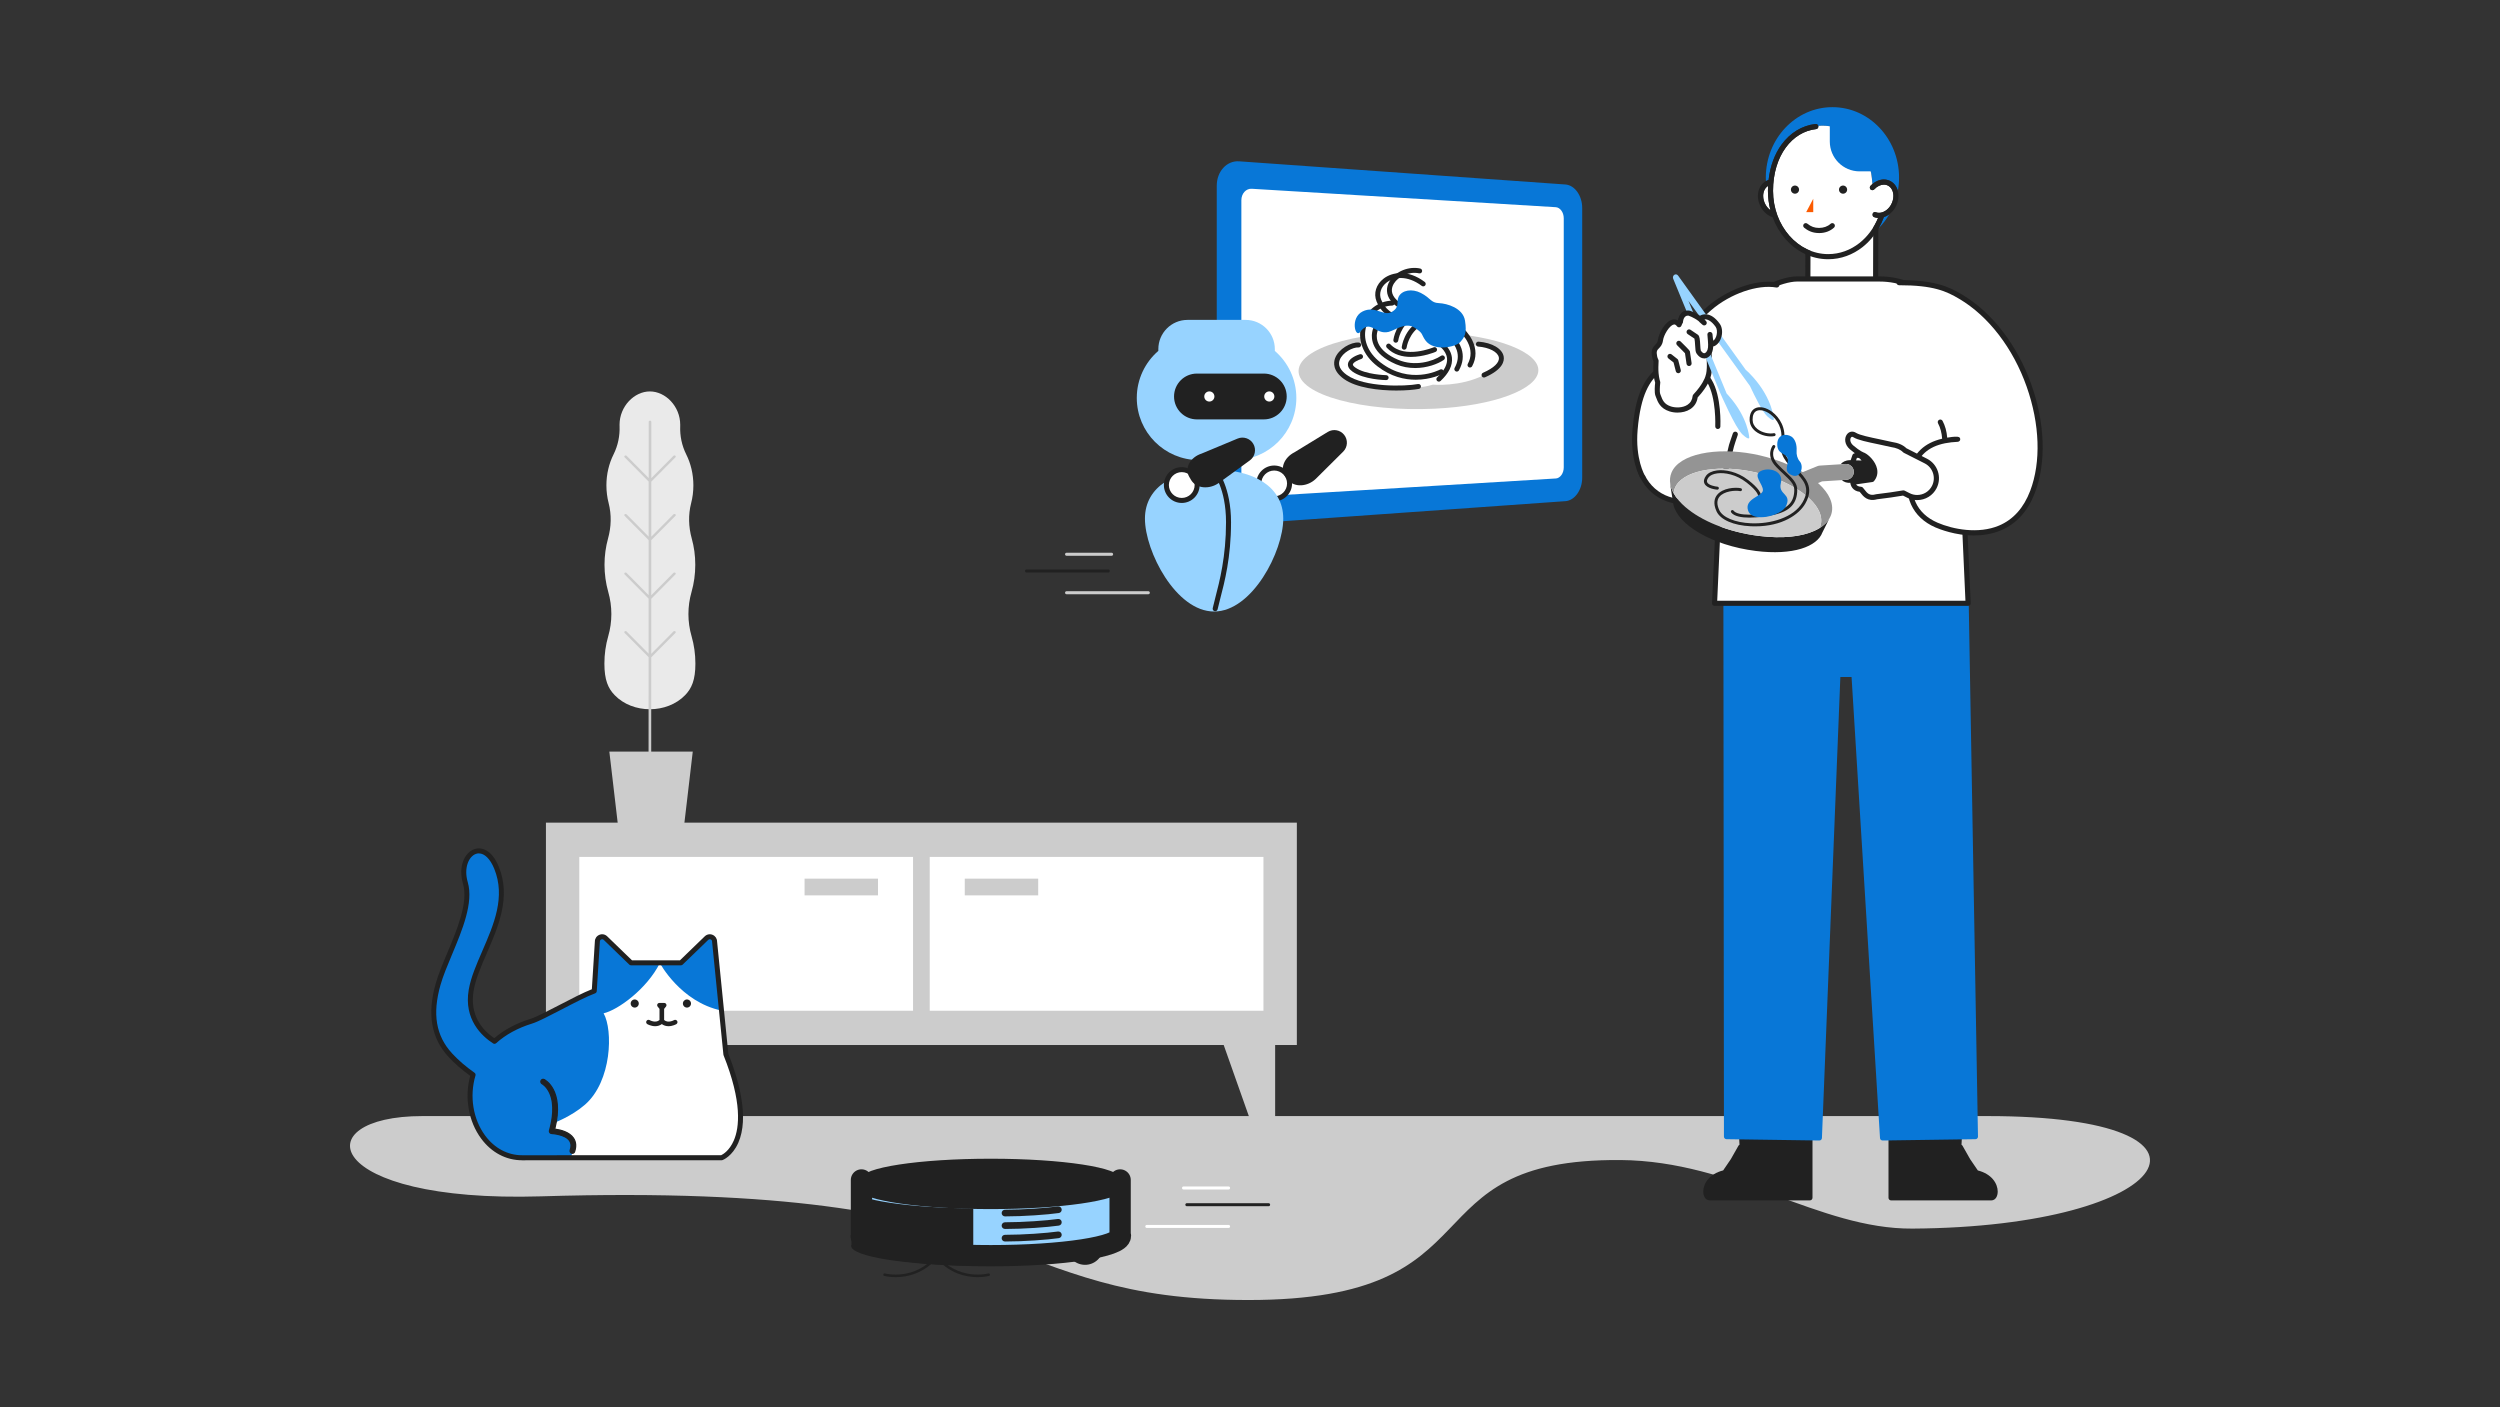 <?xml version="1.0" encoding="UTF-8"?>
<svg xmlns="http://www.w3.org/2000/svg" width="350" height="197" viewBox="0 0 350 197" fill="none">
  <rect x="0" y="0" width="350" height="197" fill="#333333" stroke="none"/>
  <g clip-path="url(#clip0_375_5728)">
    <path d="M226.881 162.406C196.51 162.173 210.529 182.002 174.784 182.002C139.04 182.002 145.317 165.36 75.729 167.488C45.124 168.425 42.556 156.251 59.141 156.251H278.243C314.616 156.251 304.642 171.77 267.73 172.004C254.648 172.086 242.765 162.529 226.879 162.406H226.881Z" fill="#CCCCCC"></path>
    <path d="M96.821 89.078C96.232 87.037 96.234 84.907 96.816 82.866C97.155 81.675 97.339 80.401 97.339 79.075C97.339 77.749 97.165 76.55 96.844 75.39C96.394 73.76 96.343 72.066 96.762 70.431C96.964 69.645 97.073 68.814 97.073 67.951C97.073 66.37 96.708 64.889 96.074 63.619C95.453 62.374 95.18 61.029 95.229 59.675C95.231 59.609 95.231 59.543 95.231 59.474C95.231 56.886 93.171 54.8 90.984 54.8C88.796 54.8 86.736 56.886 86.736 59.474C86.736 59.54 86.736 59.609 86.741 59.675C86.788 61.029 86.517 62.374 85.896 63.619C85.262 64.889 84.897 66.37 84.897 67.951C84.897 68.814 85.006 69.645 85.208 70.431C85.627 72.066 85.578 73.762 85.126 75.39C84.805 76.55 84.631 77.789 84.631 79.075C84.631 80.361 84.815 81.677 85.154 82.866C85.736 84.909 85.738 87.037 85.149 89.078C84.803 90.279 84.615 91.567 84.615 92.907C84.615 95.196 85.135 96.371 86.053 97.321C88.596 99.952 93.371 99.952 95.917 97.321C96.835 96.373 97.355 95.196 97.355 92.907C97.355 91.567 97.167 90.279 96.821 89.078Z" fill="#EAEAEA"></path>
    <path d="M94.565 72.217C94.631 72.151 94.622 72.049 94.544 71.993C94.466 71.936 94.349 71.943 94.283 72.011L91.184 75.135V67.427L94.565 64.023C94.631 63.957 94.622 63.855 94.544 63.799C94.466 63.742 94.349 63.749 94.283 63.818L91.186 66.939V59.052C91.189 58.965 91.106 58.894 91.003 58.892C90.902 58.892 90.817 58.962 90.817 59.052V66.932L87.728 63.818C87.659 63.749 87.544 63.742 87.466 63.799C87.389 63.855 87.379 63.957 87.445 64.023L90.812 67.423V75.126L87.725 72.014C87.657 71.945 87.542 71.938 87.464 71.995C87.386 72.052 87.377 72.153 87.443 72.219L90.807 75.614V83.317L87.725 80.21C87.657 80.141 87.542 80.134 87.464 80.191C87.386 80.248 87.377 80.349 87.443 80.415L90.805 83.808V91.511L87.725 88.406C87.657 88.338 87.542 88.33 87.464 88.387C87.386 88.444 87.377 88.545 87.443 88.611L90.803 92.001L90.798 108.106C90.798 108.193 90.88 108.264 90.984 108.266C91.085 108.266 91.17 108.195 91.17 108.106L91.175 92.025L94.563 88.611C94.629 88.545 94.62 88.444 94.542 88.387C94.464 88.33 94.346 88.338 94.28 88.406L91.175 91.534V83.827L94.561 80.415C94.626 80.349 94.617 80.248 94.539 80.191C94.462 80.134 94.344 80.141 94.278 80.21L91.175 83.336V75.626L94.558 72.219L94.565 72.217Z" fill="#CCCCCC"></path>
    <path d="M95.587 117.158H86.708L85.307 105.22H96.988L95.587 117.158Z" fill="#CCCCCC"></path>
    <path d="M178.521 157.421H175.25L171.278 146.186H178.521V157.421Z" fill="#CCCCCC"></path>
    <path d="M181.558 115.169H76.43V146.302H181.558V115.169Z" fill="#CCCCCC"></path>
    <path d="M176.884 119.968H81.102V141.503H176.884V119.968Z" fill="white"></path>
    <path d="M130.161 117.158H127.825V143.61H130.161V117.158Z" fill="#CCCCCC"></path>
    <path d="M145.348 125.352V123.011H135.068V125.352H145.348Z" fill="#CCCCCC"></path>
    <path d="M122.92 125.352V123.011H112.64V125.352H122.92Z" fill="#CCCCCC"></path>
    <path d="M219.156 70.162L173.487 73.406C171.759 73.528 170.346 72.002 170.346 69.994V25.997C170.346 23.989 171.759 22.462 173.487 22.585L219.156 25.829C220.46 25.921 221.508 27.393 221.508 29.116V66.878C221.508 68.6 220.46 70.07 219.156 70.164V70.162Z" fill="#0877D7"></path>
    <path d="M217.805 66.986L175.246 69.565C174.443 69.614 173.791 68.895 173.791 67.96V28.032C173.791 27.098 174.443 26.379 175.246 26.428L217.805 29.007C218.424 29.045 218.925 29.736 218.925 30.555V65.443C218.925 66.26 218.424 66.953 217.805 66.991V66.986Z" fill="white"></path>
    <path d="M201.297 46.553C191.443 46.072 181.945 48.417 181.801 51.875C181.657 55.332 190.96 57.688 200.854 57.217C209.25 56.818 215.264 54.456 215.37 51.892C215.476 49.327 209.66 46.961 201.297 46.553Z" fill="#CCCCCC"></path>
    <path d="M190.904 48.339C188.335 48.339 184.671 50.106 188.839 53.085C188.839 53.085 195.34 55.388 200.598 53.852C200.598 53.852 204.454 54.192 207.76 52.505C210.084 51.321 212.203 48.957 206.225 48.296C206.225 48.296 205.027 45.786 202.521 44.486C202.521 44.486 196.835 41.284 194.455 42.471C192.074 43.655 190.438 44.592 190.906 48.339H190.904Z" fill="white"></path>
    <path d="M198.201 53.163C196.628 53.163 194.728 52.741 192.842 51.285C190.774 49.691 189.96 47.466 190.661 45.335C191.288 43.431 192.988 42.127 194.89 42.091C194.89 42.091 194.895 42.091 194.897 42.091C195.086 42.091 195.239 42.242 195.241 42.431C195.246 42.622 195.093 42.78 194.902 42.783C193.291 42.813 191.85 43.927 191.316 45.552C190.711 47.393 191.438 49.332 193.263 50.738C197.386 53.918 201.438 51.828 201.61 51.736C201.78 51.646 201.987 51.71 202.076 51.88C202.166 52.047 202.102 52.257 201.935 52.347C201.909 52.361 200.367 53.163 198.201 53.163Z" fill="#212121"></path>
    <path d="M198.097 51.523C197.23 51.523 196.317 51.373 195.429 50.99C192.003 49.513 191.956 47.381 192.097 46.534C192.338 45.078 193.616 43.806 194.949 43.7C195.137 43.686 195.304 43.828 195.321 44.016C195.335 44.207 195.194 44.373 195.005 44.389C193.986 44.472 192.966 45.505 192.78 46.647C192.639 47.501 192.832 49.117 195.705 50.356C198.059 51.37 200.607 50.587 201.746 49.813C201.904 49.705 202.118 49.747 202.227 49.905C202.335 50.063 202.293 50.278 202.135 50.386C201.301 50.955 199.785 51.526 198.099 51.526L198.097 51.523Z" fill="#212121"></path>
    <path d="M198.007 45.246C196.562 45.246 193.788 44.878 192.719 42.205C192.265 41.07 192.655 39.812 193.715 38.998C194.883 38.099 197.091 37.687 199.462 39.473C199.616 39.588 199.646 39.803 199.531 39.956C199.415 40.11 199.201 40.14 199.048 40.025C196.985 38.472 195.111 38.795 194.134 39.548C193.327 40.166 193.023 41.11 193.359 41.947C193.885 43.261 194.946 44.092 196.519 44.418C197.73 44.668 198.798 44.512 198.81 44.51C199.001 44.481 199.175 44.611 199.203 44.8C199.232 44.989 199.102 45.166 198.914 45.194C198.902 45.194 198.547 45.246 198.01 45.246H198.007Z" fill="#212121"></path>
    <path d="M198.394 43.663C197.233 43.663 195.688 43.384 194.704 42.105C194.043 41.244 193.998 40.223 194.582 39.298C195.415 37.977 197.24 37.245 198.827 37.592C199.013 37.632 199.131 37.816 199.091 38.005C199.051 38.191 198.867 38.309 198.679 38.269C197.233 37.953 195.754 38.734 195.163 39.671C194.862 40.147 194.634 40.883 195.25 41.685C196.682 43.547 199.759 42.834 199.79 42.827C199.974 42.785 200.162 42.898 200.207 43.082C200.252 43.269 200.139 43.455 199.953 43.5C199.891 43.514 199.246 43.665 198.394 43.665V43.663Z" fill="#212121"></path>
    <path d="M201.436 53.43C201.344 53.43 201.252 53.392 201.184 53.319C201.054 53.18 201.061 52.96 201.202 52.831C202.208 51.896 202.672 50.998 202.585 50.16C202.462 49.009 201.318 48.313 201.306 48.306C201.144 48.209 201.089 47.997 201.186 47.831C201.283 47.669 201.494 47.612 201.657 47.709C201.716 47.744 203.107 48.582 203.27 50.08C203.385 51.148 202.848 52.243 201.673 53.338C201.607 53.399 201.523 53.43 201.438 53.43H201.436Z" fill="#212121"></path>
    <path d="M203.95 52.021C203.894 52.021 203.835 52.007 203.783 51.977C203.616 51.885 203.557 51.672 203.649 51.507C204.115 50.667 204.216 49.834 203.95 49.028C203.275 46.98 200.482 45.694 200.454 45.682C200.28 45.604 200.202 45.399 200.282 45.224C200.36 45.05 200.565 44.972 200.739 45.052C200.866 45.109 203.835 46.472 204.607 48.81C204.937 49.808 204.817 50.83 204.252 51.844C204.188 51.958 204.071 52.021 203.95 52.021Z" fill="#212121"></path>
    <path d="M205.794 51.453C205.738 51.453 205.681 51.439 205.629 51.41C205.462 51.318 205.401 51.108 205.493 50.941C206.015 49.983 206.011 48.964 205.479 47.912C204.72 46.411 203.103 45.338 202.474 45.253C202.286 45.227 202.152 45.052 202.178 44.864C202.203 44.675 202.378 44.543 202.566 44.566C203.461 44.687 205.236 45.899 206.095 47.598C206.727 48.848 206.729 50.12 206.1 51.271C206.037 51.387 205.919 51.45 205.796 51.45L205.794 51.453Z" fill="#212121"></path>
    <path d="M195.526 54.675C193.023 54.675 189.898 54.307 188.158 53.064C186.567 51.927 186.689 50.761 186.906 50.169C187.374 48.874 189.121 47.867 190.23 47.954C190.421 47.968 190.562 48.136 190.548 48.324C190.534 48.516 190.372 48.659 190.179 48.643C189.42 48.589 187.939 49.348 187.556 50.403C187.292 51.13 187.631 51.835 188.561 52.498C191.005 54.244 196.68 54.112 198.526 53.765C198.712 53.732 198.893 53.852 198.928 54.041C198.963 54.23 198.839 54.409 198.653 54.444C197.97 54.572 196.833 54.673 195.528 54.673L195.526 54.675Z" fill="#212121"></path>
    <path d="M207.76 52.852C207.628 52.852 207.501 52.774 207.444 52.644C207.369 52.47 207.447 52.264 207.623 52.189C209.149 51.521 209.957 50.738 209.839 50.042C209.71 49.28 208.495 48.641 206.945 48.52C206.755 48.506 206.613 48.339 206.627 48.15C206.642 47.959 206.811 47.817 206.997 47.831C208.916 47.98 210.331 48.822 210.517 49.926C210.621 50.535 210.416 51.722 207.899 52.824C207.854 52.842 207.807 52.852 207.76 52.852Z" fill="#212121"></path>
    <path d="M194.059 53.215C194.059 53.215 194.054 53.215 194.052 53.215C193.925 53.215 190.909 53.144 189.341 52.017C188.863 51.672 188.655 51.297 188.721 50.898C188.856 50.092 190.129 49.669 190.381 49.594C190.563 49.539 190.756 49.643 190.81 49.825C190.864 50.009 190.76 50.2 190.579 50.257C190.115 50.398 189.447 50.738 189.402 51.014C189.383 51.125 189.508 51.288 189.743 51.455C191.137 52.458 194.038 52.524 194.066 52.524C194.257 52.526 194.408 52.684 194.405 52.876C194.403 53.064 194.248 53.215 194.062 53.215H194.059Z" fill="#212121"></path>
    <path d="M196.585 48.961C196.571 48.961 196.555 48.961 196.541 48.959C196.352 48.935 196.218 48.761 196.244 48.572C196.256 48.471 196.585 46.093 198.742 44.932C198.909 44.842 199.119 44.903 199.208 45.073C199.298 45.241 199.234 45.451 199.067 45.54C197.228 46.529 196.929 48.638 196.927 48.659C196.903 48.834 196.755 48.959 196.585 48.959V48.961Z" fill="#212121"></path>
    <path d="M195.413 47.98C195.399 47.98 195.382 47.98 195.368 47.978C195.18 47.954 195.046 47.779 195.072 47.591C195.083 47.489 195.411 45.111 197.57 43.95C197.739 43.861 197.946 43.924 198.036 44.092C198.125 44.259 198.062 44.469 197.895 44.559C196.056 45.547 195.757 47.657 195.754 47.678C195.731 47.852 195.582 47.98 195.413 47.98Z" fill="#212121"></path>
    <path d="M197.529 49.969C196.347 49.969 195.09 49.669 194.155 48.685C194.023 48.546 194.028 48.329 194.167 48.197C194.306 48.065 194.523 48.07 194.654 48.209C196.653 50.311 200.668 48.643 200.708 48.626C200.882 48.553 201.085 48.633 201.16 48.81C201.235 48.987 201.153 49.188 200.976 49.263C200.868 49.311 199.284 49.969 197.527 49.969H197.529Z" fill="#212121"></path>
    <path d="M195.808 41.549C196.274 40.612 197.678 40.379 198.904 41.006C200.334 41.737 200.287 42.386 201.433 42.436C202.582 42.485 204.821 43.111 205.104 44.904C205.387 46.697 205.031 47.19 204.452 47.869C203.833 48.593 200.713 49.273 199.545 47.636C198.956 46.81 199.312 46.675 198.026 45.868C196.741 45.062 195.34 46.232 194.405 46.465C192.557 46.928 191.836 44.592 190.433 46.465C189.731 47.402 188.985 44.493 190.76 43.606C192.535 42.719 193.703 44.359 194.871 43.656C196.039 42.953 195.45 42.259 195.806 41.549H195.808Z" fill="#0877D7"></path>
    <path d="M178.477 49.124V48.877C178.477 46.619 176.649 44.786 174.394 44.786H166.249C163.996 44.786 162.167 46.616 162.167 48.877V49.124C160.321 50.719 159.15 53.078 159.15 55.711C159.15 60.515 163.038 64.41 167.832 64.41H172.807C177.601 64.41 181.488 60.515 181.488 55.711C181.488 53.078 180.318 50.719 178.472 49.124H178.477Z" fill="#97D3FF"></path>
    <path d="M167.565 58.715H176.939C178.706 58.715 180.139 57.279 180.139 55.508V55.506C180.139 53.735 178.706 52.3 176.939 52.3H167.565C165.798 52.3 164.366 53.735 164.366 55.506V55.508C164.366 57.279 165.798 58.715 167.565 58.715Z" fill="#212121"></path>
    <path d="M169.308 54.794C168.915 54.794 168.597 55.112 168.597 55.506C168.597 55.9 168.915 56.219 169.308 56.219C169.701 56.219 170.019 55.9 170.019 55.506C170.019 55.112 169.701 54.794 169.308 54.794Z" fill="white"></path>
    <path d="M177.702 54.794C177.309 54.794 176.991 55.112 176.991 55.506C176.991 55.9 177.309 56.219 177.702 56.219C178.095 56.219 178.413 55.9 178.413 55.506C178.413 55.112 178.095 54.794 177.702 54.794Z" fill="white"></path>
    <path d="M178.385 69.841C179.575 69.841 180.539 68.874 180.539 67.682C180.539 66.49 179.575 65.523 178.385 65.523C177.195 65.523 176.23 66.49 176.23 67.682C176.23 68.874 177.195 69.841 178.385 69.841Z" fill="white"></path>
    <path d="M178.385 70.192C177.005 70.192 175.882 69.067 175.882 67.685C175.882 66.302 177.005 65.174 178.385 65.174C179.764 65.174 180.89 66.3 180.89 67.685C180.89 69.069 179.767 70.192 178.385 70.192ZM178.385 65.875C177.391 65.875 176.581 66.687 176.581 67.682C176.581 68.678 177.389 69.489 178.385 69.489C179.381 69.489 180.188 68.68 180.188 67.682C180.188 66.684 179.378 65.875 178.385 65.875Z" fill="#212121"></path>
    <path d="M179.656 72.611C179.656 77.183 175.322 85.613 169.974 85.613C164.627 85.613 160.292 77.183 160.292 72.611C160.292 68.039 164.627 65.752 169.974 65.752C175.322 65.752 179.656 68.039 179.656 72.611Z" fill="#97D3FF"></path>
    <path d="M170.123 85.57C170.099 85.57 170.073 85.568 170.05 85.563C169.861 85.523 169.739 85.337 169.781 85.145C169.871 84.73 169.996 84.242 170.144 83.676C170.742 81.38 171.644 77.912 171.644 73.12C171.644 68.329 169.873 66.241 169.857 66.217C169.734 66.069 169.753 65.847 169.904 65.724C170.052 65.601 170.271 65.62 170.396 65.769C170.476 65.866 172.345 68.168 172.345 73.12C172.345 78.072 171.43 81.524 170.824 83.853C170.678 84.409 170.554 84.891 170.469 85.292C170.434 85.457 170.288 85.57 170.127 85.57H170.123Z" fill="#212121"></path>
    <path d="M165.446 70.063C166.636 70.063 167.601 69.096 167.601 67.904C167.601 66.712 166.636 65.745 165.446 65.745C164.257 65.745 163.292 66.712 163.292 67.904C163.292 69.096 164.257 70.063 165.446 70.063Z" fill="white"></path>
    <path d="M165.446 70.414C164.066 70.414 162.943 69.289 162.943 67.906C162.943 66.524 164.066 65.396 165.446 65.396C166.826 65.396 167.951 66.521 167.951 67.906C167.951 69.291 166.828 70.414 165.446 70.414ZM165.446 66.097C164.453 66.097 163.643 66.908 163.643 67.904C163.643 68.9 164.45 69.711 165.446 69.711C166.442 69.711 167.25 68.902 167.25 67.904C167.25 66.906 166.44 66.097 165.446 66.097Z" fill="#212121"></path>
    <path d="M188.177 60.871C188.742 61.577 188.686 62.593 188.045 63.23L184.212 67.038C183.068 68.14 181.22 68.3 180.315 67.173L180.005 66.786C179.1 65.66 179.779 64.042 181.227 63.32L185.889 60.47C186.644 60.008 187.624 60.18 188.177 60.871Z" fill="#212121"></path>
    <path d="M175.465 62.145C175.917 62.928 175.705 63.926 174.975 64.457L170.605 67.633C169.306 68.546 167.457 68.421 166.735 67.17L166.487 66.741C165.767 65.49 166.683 63.995 168.223 63.502L173.264 61.4C174.081 61.06 175.023 61.378 175.465 62.145Z" fill="#212121"></path>
    <path d="M160.765 83.194H149.317C149.2 83.194 149.105 83.1 149.105 82.982C149.105 82.864 149.2 82.769 149.317 82.769H160.765C160.883 82.769 160.977 82.864 160.977 82.982C160.977 83.1 160.883 83.194 160.765 83.194Z" fill="#CCCCCC"></path>
    <path d="M155.159 80.153H143.711C143.594 80.153 143.5 80.059 143.5 79.941C143.5 79.823 143.594 79.728 143.711 79.728H155.159C155.277 79.728 155.371 79.823 155.371 79.941C155.371 80.059 155.277 80.153 155.159 80.153Z" fill="#212121"></path>
    <path d="M155.625 77.81H149.317C149.2 77.81 149.105 77.716 149.105 77.598C149.105 77.48 149.2 77.386 149.317 77.386H155.625C155.743 77.386 155.837 77.48 155.837 77.598C155.837 77.716 155.743 77.81 155.625 77.81Z" fill="#CCCCCC"></path>
    <path d="M101.624 147.609L100.039 131.814C100.039 131.224 99.333 130.924 98.909 131.333L95.328 134.796H88.342L84.761 131.333C84.337 130.922 83.63 131.224 83.63 131.814L83.193 138.741C80.888 139.578 76.002 142.466 74.403 142.959C72.237 143.627 70.528 144.61 69.225 145.785C67.542 144.698 65.308 142.487 65.964 138.625C66.817 133.609 72.032 127.654 69.51 121.478C67.669 116.969 63.989 119.633 65.147 123.597C66.315 127.588 62.527 133.593 61.328 137.806C60.132 142.015 60.714 145.184 63.033 147.713C64.038 148.81 65.19 149.742 66.23 150.476C64.592 155.963 67.853 162.093 73.108 162.09L101.035 162.083C101.035 162.083 106.564 160 101.622 147.611L101.624 147.609Z" fill="white"></path>
    <path d="M98.909 131.333L95.328 134.796H88.342L84.761 131.333C84.337 130.922 83.63 131.224 83.63 131.814L83.193 138.741C80.888 139.578 76.002 142.466 74.403 142.959C72.237 143.627 70.528 144.61 69.225 145.785C67.542 144.698 65.308 142.487 65.964 138.625C66.817 133.609 72.032 127.654 69.51 121.478C67.669 116.969 63.989 119.633 65.147 123.597C66.315 127.588 62.527 133.593 61.328 137.806C60.132 142.015 60.714 145.184 63.033 147.713C64.038 148.81 65.19 149.742 66.23 150.476C64.592 155.963 67.853 162.093 73.108 162.09H79.955C79.955 162.09 80.405 160.45 80.063 159.632C79.722 158.813 78.7 158.539 77.337 158.403L77.473 157.242C77.473 157.242 79.979 156.329 81.905 154.647C85.655 151.367 85.841 144.214 84.504 141.862C86.498 141.407 90.569 138.462 92.38 134.831C92.38 134.831 95.281 140.279 101.005 141.475L100.037 131.823C100.037 131.233 99.331 130.934 98.907 131.342L98.909 131.333Z" fill="#0877D7"></path>
    <path d="M73.106 162.439C70.857 162.439 68.825 161.368 67.377 159.424C65.585 157.013 65.001 153.661 65.828 150.617C64.646 149.768 63.622 148.871 62.776 147.951C60.365 145.323 59.784 141.973 60.994 137.712C61.371 136.388 61.985 134.916 62.64 133.359C64.019 130.066 65.585 126.333 64.813 123.696C64.107 121.28 65.067 119.352 66.405 118.883C67.431 118.524 68.87 118.982 69.835 121.346C71.568 125.588 69.758 129.754 68.161 133.43C67.354 135.289 66.591 137.044 66.311 138.686C65.729 142.112 67.504 144.183 69.197 145.347C70.579 144.16 72.296 143.244 74.302 142.626C75.058 142.393 76.63 141.576 78.293 140.713C79.955 139.849 81.669 138.958 82.858 138.495L83.282 131.795C83.282 131.401 83.52 131.042 83.901 130.88C84.283 130.717 84.707 130.795 85.006 131.085L88.486 134.451H95.187L98.667 131.085C98.966 130.797 99.389 130.717 99.771 130.88C100.148 131.04 100.383 131.392 100.39 131.797L101.968 147.526C103.463 151.285 104.906 156.478 103.362 159.988C102.53 161.878 101.217 162.39 101.16 162.411C101.12 162.425 101.08 162.435 101.038 162.435L73.11 162.442H73.103L73.106 162.439ZM67.047 119.473C66.911 119.473 66.772 119.496 66.635 119.543C65.628 119.897 64.903 121.509 65.484 123.497C66.325 126.373 64.709 130.228 63.285 133.63C62.64 135.169 62.032 136.62 61.667 137.903C60.514 141.966 61.029 145.007 63.292 147.475C64.151 148.411 65.209 149.324 66.433 150.185C66.555 150.273 66.609 150.428 66.567 150.572C65.701 153.472 66.226 156.702 67.938 159.002C69.249 160.764 71.083 161.734 73.103 161.734H73.108L100.965 161.727C101.193 161.621 102.109 161.113 102.735 159.665C103.524 157.841 103.915 154.293 101.299 147.736C101.287 147.706 101.278 147.675 101.276 147.642L99.691 131.847C99.691 131.847 99.691 131.823 99.691 131.811C99.691 131.618 99.543 131.538 99.498 131.519C99.453 131.5 99.293 131.448 99.154 131.583L95.573 135.046C95.507 135.11 95.42 135.145 95.33 135.145H88.344C88.252 135.145 88.165 135.11 88.102 135.046L84.521 131.583C84.382 131.448 84.222 131.5 84.177 131.519C84.132 131.538 83.984 131.616 83.984 131.811L83.546 138.759C83.536 138.899 83.447 139.019 83.315 139.069C82.166 139.486 80.362 140.423 78.618 141.331C76.925 142.211 75.326 143.042 74.509 143.294C72.501 143.914 70.801 144.839 69.461 146.047C69.343 146.153 69.169 146.168 69.037 146.08C67.457 145.059 64.912 142.725 65.621 138.566C65.915 136.841 66.694 135.048 67.518 133.149C69.136 129.426 70.808 125.578 69.188 121.612C68.632 120.251 67.839 119.475 67.047 119.475V119.473Z" fill="#212121"></path>
    <path d="M80.283 159.332C79.673 158.438 78.333 158.162 77.66 158.077C79.047 152.656 76.308 151.2 76.188 151.139C76.028 151.058 75.835 151.122 75.755 151.28C75.672 151.438 75.736 151.634 75.894 151.719C75.901 151.721 76.52 152.056 76.958 153.01C77.704 154.635 77.356 156.773 76.932 158.278C76.906 158.375 76.923 158.476 76.982 158.559C77.04 158.639 77.132 158.688 77.231 158.693C77.236 158.693 77.723 158.714 78.286 158.858C78.776 158.986 79.426 159.233 79.746 159.703C79.986 160.057 80.014 160.491 79.826 161.033C79.767 161.203 79.856 161.39 80.026 161.446C80.061 161.458 80.097 161.465 80.132 161.465C80.266 161.465 80.393 161.38 80.438 161.246C80.692 160.505 80.638 159.863 80.278 159.335L80.283 159.332Z" fill="#212121"></path>
    <path d="M80.134 161.55C80.09 161.55 80.042 161.543 80 161.526C79.896 161.491 79.812 161.416 79.765 161.316C79.718 161.217 79.71 161.104 79.746 161C79.922 160.486 79.899 160.078 79.675 159.748C79.371 159.302 78.74 159.061 78.265 158.941C77.723 158.801 77.25 158.778 77.229 158.778C77.102 158.773 76.986 158.712 76.911 158.608C76.835 158.504 76.812 158.374 76.847 158.254C77.266 156.763 77.612 154.647 76.878 153.045C76.459 152.134 75.877 151.809 75.851 151.797C75.651 151.693 75.573 151.443 75.675 151.242C75.778 151.042 76.025 150.959 76.226 151.061C76.346 151.122 79.112 152.59 77.766 158.004C78.517 158.11 79.757 158.412 80.351 159.283C80.728 159.835 80.784 160.505 80.52 161.272C80.464 161.439 80.306 161.55 80.129 161.55H80.134ZM76.044 151.193C75.957 151.193 75.875 151.24 75.832 151.323C75.774 151.438 75.818 151.582 75.934 151.644C75.962 151.658 76.595 152.012 77.038 152.974C77.796 154.626 77.445 156.784 77.017 158.304C76.998 158.374 77.01 158.448 77.052 158.509C77.094 158.568 77.163 158.603 77.236 158.606C77.257 158.606 77.749 158.629 78.307 158.773C78.811 158.903 79.482 159.16 79.819 159.651C80.075 160.028 80.106 160.488 79.91 161.059C79.868 161.184 79.934 161.319 80.056 161.361C80.179 161.404 80.318 161.335 80.358 161.215C80.603 160.503 80.553 159.887 80.21 159.382C79.626 158.528 78.354 158.254 77.648 158.164L77.549 158.153L77.573 158.056C78.941 152.7 76.261 151.275 76.148 151.219C76.115 151.202 76.077 151.193 76.042 151.193H76.044Z" fill="#212121"></path>
    <path d="M96.173 141.062C96.487 141.062 96.741 140.808 96.741 140.494C96.741 140.18 96.487 139.925 96.173 139.925C95.86 139.925 95.606 140.18 95.606 140.494C95.606 140.808 95.86 141.062 96.173 141.062Z" fill="#212121"></path>
    <path d="M88.862 139.925C88.549 139.925 88.295 140.18 88.295 140.494C88.295 140.807 88.549 141.062 88.862 141.062C89.175 141.062 89.43 140.807 89.43 140.494C89.43 140.18 89.175 139.925 88.862 139.925Z" fill="#212121"></path>
    <path d="M94.803 142.938C94.714 142.782 94.516 142.728 94.361 142.817C94.325 142.839 93.529 143.285 92.978 142.801V141.244L93.237 140.921C93.313 140.826 93.327 140.699 93.275 140.59C93.223 140.482 93.115 140.413 92.995 140.413H92.314C92.194 140.413 92.086 140.482 92.034 140.59C91.982 140.699 91.996 140.826 92.072 140.921L92.331 141.244V142.801C91.782 143.282 90.984 142.836 90.949 142.815C90.793 142.728 90.596 142.782 90.506 142.938C90.417 143.093 90.471 143.294 90.626 143.381C90.631 143.384 91.13 143.669 91.723 143.669C92.072 143.669 92.39 143.568 92.656 143.372C92.922 143.568 93.24 143.669 93.588 143.669C94.181 143.669 94.681 143.384 94.685 143.381C94.841 143.292 94.895 143.093 94.805 142.938H94.803Z" fill="#212121"></path>
    <path d="M172.001 171.914H160.553C160.435 171.914 160.341 171.82 160.341 171.702C160.341 171.584 160.435 171.49 160.553 171.49H172.001C172.119 171.49 172.213 171.584 172.213 171.702C172.213 171.82 172.119 171.914 172.001 171.914Z" fill="white"></path>
    <path d="M177.607 168.871H166.159C166.041 168.871 165.947 168.776 165.947 168.658C165.947 168.54 166.041 168.446 166.159 168.446H177.607C177.725 168.446 177.819 168.54 177.819 168.658C177.819 168.776 177.725 168.871 177.607 168.871Z" fill="#212121"></path>
    <path d="M172.001 166.53H165.693C165.576 166.53 165.481 166.436 165.481 166.318C165.481 166.2 165.576 166.106 165.693 166.106H172.001C172.119 166.106 172.213 166.2 172.213 166.318C172.213 166.436 172.119 166.53 172.001 166.53Z" fill="white"></path>
    <path d="M125.391 178.803C124.442 178.803 123.811 178.636 123.794 178.631C123.698 178.605 123.641 178.503 123.669 178.407C123.695 178.31 123.797 178.253 123.893 178.282C123.935 178.293 128.108 179.398 131.117 175.656C131.18 175.578 131.293 175.566 131.371 175.628C131.449 175.691 131.461 175.804 131.399 175.882C129.426 178.338 126.97 178.803 125.393 178.803H125.391Z" fill="#212121"></path>
    <path d="M136.867 178.803C135.289 178.803 132.833 178.338 130.86 175.882C130.797 175.804 130.811 175.691 130.889 175.628C130.966 175.564 131.079 175.578 131.143 175.656C134.152 179.398 138.324 178.293 138.367 178.282C138.463 178.253 138.562 178.312 138.59 178.407C138.616 178.503 138.562 178.603 138.466 178.631C138.449 178.636 137.818 178.803 136.869 178.803H136.867Z" fill="#212121"></path>
    <path d="M154.408 175.095C154.734 173.711 153.878 172.325 152.498 171.998C151.117 171.672 149.733 172.529 149.407 173.912C149.082 175.296 149.937 176.682 151.317 177.008C152.698 177.335 154.082 176.478 154.408 175.095Z" fill="#212121"></path>
    <path d="M156.817 165.193C156.176 166.639 148.317 167.783 138.71 167.783C129.104 167.783 121.247 166.639 120.604 165.193V172.804C120.575 172.879 120.557 172.952 120.557 173.016C120.557 174.552 128.685 175.797 138.71 175.797C148.736 175.797 156.864 174.552 156.864 173.016C156.864 172.952 156.845 172.879 156.817 172.804V165.193Z" fill="#97D3FF"></path>
    <path d="M156.817 165.193C156.176 166.639 148.317 167.783 138.71 167.783C129.104 167.783 121.247 166.639 120.604 165.193V172.804C120.575 172.879 120.557 172.952 120.557 173.016C120.557 174.552 128.685 175.797 138.71 175.797C148.736 175.797 156.864 174.552 156.864 173.016C156.864 172.952 156.845 172.879 156.817 172.804V165.193Z" stroke="#212121" stroke-width="2.98" stroke-linecap="round" stroke-linejoin="round"></path>
    <path d="M138.71 167.783C148.317 167.783 156.174 166.639 156.817 165.193C156.845 165.129 156.864 165.065 156.864 165.002C156.864 163.466 148.736 162.22 138.71 162.22C128.685 162.22 120.557 163.466 120.557 165.002C120.557 165.065 120.575 165.129 120.604 165.193C121.244 166.639 129.104 167.783 138.71 167.783Z" fill="#212121"></path>
    <path d="M119.203 166.599V174.21C119.175 174.285 119.156 174.358 119.156 174.422C119.156 175.904 126.721 177.116 136.257 177.199V169.182C127.135 169.102 119.82 167.991 119.203 166.596V166.599Z" fill="#212121"></path>
    <path d="M140.698 170.296C140.439 170.296 140.231 170.086 140.231 169.829C140.231 169.571 140.441 169.361 140.698 169.361C143.274 169.361 146.551 169.121 148.107 168.899C148.362 168.864 148.6 169.041 148.635 169.295C148.672 169.553 148.494 169.788 148.239 169.824C146.615 170.057 143.351 170.296 140.698 170.296Z" fill="#212121"></path>
    <path d="M140.698 172.053C140.439 172.053 140.231 171.843 140.231 171.586C140.231 171.329 140.441 171.119 140.698 171.119C143.274 171.119 146.551 170.878 148.107 170.657C148.362 170.619 148.6 170.798 148.635 171.053C148.672 171.31 148.494 171.546 148.239 171.584C146.615 171.817 143.351 172.056 140.698 172.056V172.053Z" fill="#212121"></path>
    <path d="M140.698 173.809C140.439 173.809 140.231 173.599 140.231 173.342C140.231 173.084 140.441 172.874 140.698 172.874C143.274 172.874 146.551 172.634 148.107 172.412C148.362 172.377 148.6 172.554 148.635 172.808C148.672 173.065 148.494 173.301 148.239 173.339C146.615 173.573 143.351 173.811 140.698 173.811V173.809Z" fill="#212121"></path>
    <path d="M262.588 39.09L262.616 28.424H253.127L253.099 39.083L249.115 40.711L250.587 47.947H264.82L267.288 40.183L262.588 39.09Z" fill="white"></path>
    <path d="M264.82 48.308H250.584C250.413 48.308 250.267 48.188 250.234 48.02L248.764 40.784C248.729 40.614 248.821 40.444 248.981 40.378L252.741 38.843L252.769 28.424C252.769 28.226 252.932 28.065 253.13 28.065H262.619C262.715 28.065 262.805 28.103 262.873 28.172C262.941 28.24 262.979 28.332 262.979 28.426L262.95 38.807L267.372 39.836C267.471 39.859 267.554 39.921 267.603 40.008C267.653 40.095 267.664 40.199 267.634 40.296L265.166 48.06C265.119 48.209 264.98 48.31 264.825 48.31L264.82 48.308ZM250.879 47.586H264.559L266.828 40.444L262.508 39.439C262.345 39.402 262.23 39.255 262.23 39.088L262.258 28.783H253.488L253.459 39.083C253.459 39.229 253.37 39.362 253.236 39.416L249.527 40.931L250.879 47.586Z" fill="#212121"></path>
    <path d="M263.028 31.937C263.591 31.361 264.085 30.715 264.495 30.005C264.26 30.179 264.008 30.314 263.744 30.399C263.546 30.939 263.306 31.451 263.026 31.937H263.028Z" fill="#0877D7"></path>
    <path d="M249.419 20.242C250.61 18.607 252.291 17.564 254.175 17.357C254.359 17.335 254.521 17.463 254.561 17.64C254.594 17.633 254.627 17.626 254.662 17.619C259.616 17.328 261.907 21.632 262.131 25.77C262.604 25.364 263.169 25.131 263.741 25.128C264.12 25.128 264.502 25.234 264.834 25.458C265.154 25.673 265.397 25.975 265.554 26.315C265.616 26.447 265.66 26.586 265.698 26.728C265.809 26.121 265.868 25.498 265.868 24.859C265.868 19.416 261.691 15.002 256.541 15.002C251.392 15.002 247.215 19.416 247.215 24.859C247.215 25.027 247.22 25.194 247.227 25.359C247.349 25.293 247.471 25.237 247.601 25.199C247.822 23.241 248.465 21.552 249.419 20.244V20.242Z" fill="#0877D7"></path>
    <path d="M247.21 28.714C247.389 29.014 247.613 29.25 247.855 29.427C247.632 28.566 247.509 27.657 247.509 26.716C247.509 26.485 247.521 26.258 247.533 26.032C247.514 26.044 247.497 26.051 247.479 26.062C247.276 26.197 247.121 26.388 247.012 26.622C246.904 26.855 246.843 27.134 246.843 27.431C246.843 27.848 246.96 28.301 247.208 28.717L247.21 28.714Z" fill="white"></path>
    <path d="M254.662 17.619C254.629 17.626 254.594 17.633 254.561 17.64C254.563 17.652 254.57 17.661 254.573 17.675C254.594 17.873 254.453 18.05 254.255 18.074C252.585 18.26 251.093 19.176 250 20.669C248.91 22.163 248.229 24.239 248.229 26.718C248.229 29.177 249.105 31.399 250.509 32.999C251.914 34.598 253.836 35.575 255.955 35.575C257.575 35.575 259.075 35.006 260.322 34.025C261.441 33.145 262.347 31.93 262.936 30.507C262.741 30.495 262.545 30.462 262.359 30.392C262.173 30.321 262.079 30.113 262.15 29.927C262.22 29.74 262.427 29.646 262.613 29.717C262.755 29.769 262.903 29.797 263.056 29.797C263.626 29.799 264.29 29.427 264.709 28.724C264.959 28.308 265.076 27.853 265.076 27.433C265.076 27.136 265.017 26.855 264.907 26.619C264.796 26.383 264.638 26.192 264.436 26.055C264.226 25.914 263.993 25.848 263.744 25.848C263.299 25.848 262.797 26.072 262.399 26.508C262.265 26.654 262.039 26.664 261.891 26.529C261.745 26.395 261.735 26.169 261.869 26.02C261.952 25.928 262.041 25.845 262.133 25.767C261.912 21.629 259.618 17.326 254.664 17.616L254.662 17.619Z" fill="white"></path>
    <path d="M265.554 26.312C265.397 25.971 265.154 25.671 264.834 25.456C264.502 25.232 264.123 25.126 263.741 25.126C263.169 25.126 262.604 25.362 262.131 25.768C262.039 25.845 261.952 25.928 261.867 26.02C261.733 26.166 261.742 26.395 261.888 26.53C262.034 26.664 262.263 26.655 262.397 26.508C262.795 26.072 263.296 25.848 263.741 25.848C263.991 25.848 264.222 25.914 264.434 26.055C264.636 26.192 264.794 26.383 264.905 26.619C265.015 26.855 265.074 27.134 265.074 27.433C265.074 27.853 264.956 28.308 264.707 28.724C264.288 29.427 263.624 29.799 263.054 29.797C262.898 29.797 262.75 29.771 262.611 29.717C262.425 29.646 262.218 29.741 262.147 29.927C262.077 30.113 262.171 30.321 262.357 30.392C262.543 30.462 262.738 30.495 262.934 30.507C262.345 31.93 261.439 33.145 260.32 34.025C259.072 35.006 257.573 35.575 255.953 35.575C253.833 35.575 251.91 34.598 250.507 32.999C249.103 31.399 248.227 29.179 248.227 26.718C248.227 24.239 248.908 22.163 249.998 20.669C251.09 19.173 252.586 18.26 254.253 18.074C254.45 18.053 254.592 17.873 254.57 17.675C254.57 17.663 254.561 17.652 254.559 17.64C254.521 17.463 254.359 17.336 254.173 17.357C252.289 17.567 250.61 18.607 249.416 20.242C248.463 21.549 247.82 23.241 247.599 25.197C247.469 25.234 247.344 25.291 247.224 25.357C247.17 25.385 247.116 25.411 247.067 25.447C246.744 25.664 246.501 25.966 246.341 26.308C246.181 26.65 246.104 27.035 246.104 27.428C246.104 27.985 246.259 28.566 246.574 29.094C246.965 29.748 247.537 30.205 248.159 30.408C248.583 31.559 249.2 32.598 249.965 33.471C251.486 35.207 253.605 36.292 255.95 36.292C257.74 36.292 259.402 35.66 260.763 34.587C261.662 33.876 262.43 32.973 263.026 31.935C263.303 31.451 263.546 30.937 263.744 30.396C264.007 30.311 264.259 30.177 264.495 30.002C264.813 29.767 265.098 29.462 265.321 29.087C265.637 28.561 265.79 27.98 265.79 27.426C265.79 27.186 265.757 26.95 265.698 26.723C265.66 26.581 265.616 26.442 265.554 26.31V26.312ZM247.479 26.062C247.495 26.051 247.514 26.044 247.533 26.032C247.521 26.258 247.509 26.482 247.509 26.716C247.509 27.657 247.632 28.566 247.855 29.427C247.613 29.25 247.389 29.016 247.21 28.714C246.963 28.301 246.845 27.848 246.845 27.428C246.845 27.131 246.904 26.853 247.015 26.619C247.123 26.386 247.281 26.195 247.481 26.06L247.479 26.062Z" fill="#212121"></path>
    <path d="M251.298 27.119C251.613 27.119 251.868 26.864 251.868 26.549C251.868 26.233 251.613 25.977 251.298 25.977C250.983 25.977 250.728 26.233 250.728 26.549C250.728 26.864 250.983 27.119 251.298 27.119Z" fill="#212121"></path>
    <path d="M258.029 27.119C258.344 27.119 258.599 26.864 258.599 26.549C258.599 26.233 258.344 25.977 258.029 25.977C257.715 25.977 257.459 26.233 257.459 26.549C257.459 26.864 257.715 27.119 258.029 27.119Z" fill="#212121"></path>
    <path d="M253.855 27.827L252.866 29.698H253.855V27.827Z" fill="#FB5B01"></path>
    <path d="M254.665 32.628C253.648 32.628 253.017 32.225 252.581 31.876C252.426 31.751 252.402 31.524 252.527 31.369C252.652 31.213 252.878 31.189 253.031 31.314C253.549 31.732 254.036 31.909 254.665 31.909C255.293 31.909 255.863 31.713 256.28 31.331C256.426 31.196 256.654 31.206 256.789 31.352C256.923 31.498 256.913 31.727 256.767 31.862C256.221 32.364 255.494 32.631 254.665 32.631V32.628Z" fill="#212121"></path>
    <path d="M265.143 23.991H260.342C258.039 23.991 256.172 22.12 256.172 19.811V16.029L265.143 23.991Z" fill="#0877D7"></path>
    <path d="M243.528 160.264C243.469 160.295 243.417 160.342 243.382 160.403L242.32 162.276L241.242 163.857C240.264 164.107 239.567 164.567 239.122 165.1C238.654 165.66 238.458 166.287 238.458 166.818C238.458 167.122 238.52 167.398 238.656 167.63C238.725 167.745 238.814 167.849 238.932 167.927C239.047 168.005 239.195 168.054 239.344 168.052H253.389C253.483 168.052 253.575 168.014 253.643 167.946C253.709 167.88 253.749 167.785 253.749 167.691V147.925H242.883L243.53 160.259L243.528 160.264Z" fill="#212121"></path>
    <path d="M264.389 147.93V167.696C264.389 167.79 264.427 167.884 264.495 167.95C264.561 168.016 264.655 168.057 264.749 168.057H278.794C278.943 168.057 279.091 168.009 279.206 167.931C279.324 167.854 279.414 167.747 279.482 167.634C279.618 167.403 279.677 167.127 279.68 166.823C279.68 166.289 279.484 165.664 279.016 165.105C278.571 164.572 277.874 164.112 276.897 163.862L275.818 162.281L274.756 160.408C274.721 160.346 274.671 160.299 274.61 160.269L275.258 147.934H264.392L264.389 147.93Z" fill="#212121"></path>
    <path d="M241.646 82.423C241.55 82.42 241.453 82.458 241.383 82.524C241.312 82.593 241.274 82.687 241.274 82.786L241.352 159.129C241.352 159.323 241.508 159.478 241.701 159.485L254.7 159.67C254.794 159.672 254.888 159.636 254.957 159.573C255.025 159.509 255.067 159.417 255.07 159.323L257.65 94.776L257.836 94.783V81.802L241.646 82.423Z" fill="#0877D7"></path>
    <path d="M275.222 82.423C275.319 82.42 275.415 82.458 275.486 82.524C275.557 82.593 275.594 82.687 275.594 82.786L276.917 159.129C276.917 159.323 276.762 159.478 276.569 159.485L263.57 159.67C263.475 159.672 263.381 159.636 263.313 159.573C263.245 159.509 263.202 159.417 263.2 159.323L259.218 94.776L256.786 94.783L256.084 81.802L275.222 82.423Z" fill="#0877D7"></path>
    <path d="M273.965 49.405C273.706 43.615 268.948 39.057 263.165 39.057H251.526C250.526 39.057 248.771 39.539 247.232 40.381H247.217V40.388C244.011 42.15 241.783 45.496 241.609 49.403L240.036 84.461H275.536L273.963 49.403L273.965 49.405Z" fill="white"></path>
    <path d="M275.538 84.822H240.038C239.94 84.822 239.848 84.782 239.779 84.711C239.711 84.641 239.676 84.544 239.681 84.447L241.253 49.388C241.43 45.47 243.58 41.999 247.008 40.095C247.036 40.074 247.067 40.058 247.1 40.046C248.564 39.251 250.38 38.696 251.531 38.696H263.17C269.157 38.696 274.059 43.394 274.328 49.388L275.901 84.447C275.905 84.546 275.87 84.641 275.802 84.711C275.733 84.782 275.639 84.822 275.543 84.822H275.538ZM240.413 84.103H275.161L273.605 49.422C273.353 43.811 268.766 39.418 263.165 39.418H251.526C250.639 39.418 248.939 39.857 247.404 40.699C247.404 40.699 247.399 40.699 247.396 40.702C247.396 40.702 247.392 40.704 247.389 40.706C244.159 42.483 242.132 45.741 241.967 49.422L240.41 84.103H240.413Z" fill="#212121"></path>
    <path d="M271.643 59.094C272.044 59.84 272.249 60.739 272.274 61.706C273.07 61.472 274.273 61.489 274.05 61.498C271.095 61.633 268.491 62.633 267.645 65.868C266.791 69.138 267.813 72.077 271.095 73.502C273.948 74.743 281.657 76.499 284.565 68.847C287.763 60.434 283.416 46.826 274.49 41.541C272.611 40.43 270.735 39.576 265.868 39.576" fill="white"></path>
    <path d="M276.378 74.972C273.755 74.972 271.526 74.083 270.951 73.835C267.714 72.426 266.348 69.416 267.297 65.778C267.909 63.438 269.421 62.001 271.9 61.418C271.843 60.602 271.646 59.863 271.325 59.264C271.231 59.09 271.297 58.87 271.471 58.776C271.646 58.681 271.865 58.748 271.959 58.922C272.319 59.597 272.538 60.385 272.609 61.27C272.997 61.201 273.558 61.123 273.941 61.14C273.972 61.14 274 61.137 274.031 61.135V61.147C274.179 61.161 274.29 61.194 274.342 61.253C274.433 61.357 274.459 61.505 274.405 61.633C274.351 61.76 274.203 61.85 274.064 61.855C273.454 61.883 272.891 61.947 272.376 62.046C272.376 62.046 272.376 62.046 272.373 62.046C272.352 62.053 272.331 62.055 272.307 62.057C269.941 62.536 268.554 63.801 267.991 65.953C267.125 69.265 268.309 71.893 271.236 73.167C273.419 74.116 276.988 74.795 279.861 73.582C281.85 72.743 283.319 71.105 284.228 68.715C285.759 64.686 285.58 59.373 283.734 54.138C281.834 48.751 278.398 44.271 274.306 41.848C272.474 40.763 270.69 39.932 265.868 39.932C265.67 39.932 265.507 39.772 265.507 39.571C265.507 39.371 265.667 39.21 265.868 39.21C270.864 39.21 272.811 40.123 274.671 41.225C278.907 43.733 282.458 48.35 284.412 53.895C286.314 59.288 286.491 64.782 284.899 68.968C283.918 71.549 282.316 73.323 280.141 74.243C278.886 74.774 277.588 74.963 276.378 74.963V74.972Z" fill="#212121"></path>
    <path d="M248.757 39.899C245.837 39.38 241.882 40.956 239.346 43.143C236.81 45.33 232.322 50.452 229.483 62.473C228.682 65.858 230.773 69.253 234.152 70.055C234.639 70.171 235.127 70.228 235.607 70.228C238.454 70.228 241.034 68.276 241.719 65.377C242.645 61.461 242.164 63.131 242.948 60.791" fill="white"></path>
    <path d="M235.602 70.586C235.087 70.586 234.571 70.525 234.065 70.404C232.337 69.994 230.872 68.935 229.94 67.42C229.007 65.905 228.72 64.12 229.13 62.388C231.249 53.42 234.701 46.67 239.108 42.867C241.519 40.786 245.63 38.977 248.816 39.543C249.012 39.578 249.141 39.765 249.108 39.961C249.073 40.157 248.887 40.286 248.691 40.253C246.073 39.788 242.24 41.119 239.577 43.415C236.582 45.996 232.461 51.413 229.829 62.555C229.464 64.098 229.721 65.693 230.552 67.043C231.383 68.392 232.69 69.338 234.23 69.704C234.682 69.81 235.143 69.864 235.6 69.864C238.357 69.864 240.726 67.984 241.362 65.292C241.628 64.162 241.778 63.499 241.875 63.07C242.056 62.27 242.059 62.256 242.282 61.609C242.358 61.392 242.456 61.1 242.6 60.675C242.664 60.486 242.866 60.385 243.054 60.449C243.243 60.512 243.344 60.715 243.281 60.904C243.137 61.331 243.036 61.623 242.963 61.843C242.821 62.253 242.693 62.715 242.577 63.228C242.48 63.659 242.329 64.325 242.061 65.457C241.347 68.475 238.689 70.584 235.6 70.584L235.602 70.586Z" fill="#212121"></path>
    <path d="M229.963 66.743C229.963 66.743 228.539 64.412 228.911 60.118C229.311 55.494 230.403 53.392 232.094 51.887C233.643 50.507 238.096 51.295 239.325 53.359C240.688 55.645 240.495 59.701 240.495 59.701" fill="white"></path>
    <path d="M229.963 67.104C229.843 67.104 229.725 67.043 229.657 66.932C229.596 66.832 228.174 64.447 228.553 60.087C228.92 55.831 229.879 53.378 231.856 51.618C232.617 50.941 234.015 50.681 235.598 50.926C237.034 51.148 238.847 51.856 239.633 53.175C241.037 55.527 240.86 59.55 240.853 59.719C240.844 59.917 240.674 60.073 240.476 60.062C240.279 60.052 240.126 59.882 240.135 59.684C240.135 59.644 240.307 55.709 239.017 53.545C238.473 52.635 237.088 51.887 235.487 51.639C234.136 51.429 232.925 51.63 232.332 52.158C230.997 53.347 229.702 55.138 229.269 60.151C228.913 64.256 230.258 66.535 230.272 66.556C230.375 66.726 230.321 66.948 230.152 67.052C230.093 67.087 230.029 67.104 229.966 67.104H229.963Z" fill="#212121"></path>
    <path d="M259.678 63.827L259.322 64.87C259.322 64.87 261.248 64.997 261.173 64.87C261.098 64.742 260.742 63.369 259.678 63.827Z" fill="white"></path>
    <path d="M260.683 65.29C260.374 65.29 259.934 65.271 259.298 65.228C259.188 65.221 259.084 65.162 259.023 65.068C258.962 64.976 258.945 64.858 258.983 64.752L259.339 63.709C259.371 63.612 259.444 63.534 259.536 63.494C259.887 63.343 260.221 63.331 260.525 63.459C261.1 63.699 261.354 64.353 261.465 64.634C261.476 64.662 261.483 64.686 261.491 64.7C261.559 64.815 261.549 64.955 261.481 65.068C261.401 65.2 261.347 65.287 260.683 65.287V65.29ZM259.816 64.537C260.12 64.551 260.419 64.563 260.65 64.565C260.556 64.384 260.422 64.197 260.25 64.126C260.165 64.091 260.071 64.086 259.962 64.11L259.816 64.537Z" fill="#212121"></path>
    <path d="M254.752 73.924C254.523 74.066 254.274 74.198 254.005 74.321C252.235 75.118 249.588 75.446 246.264 75.031C241.847 74.479 238.171 72.891 235.979 71.008C235.244 70.379 234.679 69.716 234.307 69.046C234.069 68.616 233.909 68.184 233.839 67.757C233.839 67.757 233.836 67.755 233.834 67.755C233.773 67.484 234.086 69.447 234.223 70.308C234.232 70.371 234.241 70.426 234.251 70.475C234.26 70.537 234.267 70.6 234.281 70.662C234.286 70.685 234.286 70.697 234.286 70.697H234.288C234.919 73.422 239.577 76.347 245.802 77.133C251.015 77.789 254.422 76.524 255.14 74.531H255.143C255.143 74.531 255.755 73.299 256.082 72.646C255.785 73.127 255.336 73.559 254.749 73.924H254.752Z" fill="#212121"></path>
    <path d="M256.287 72.252C256.603 71.506 256.586 70.666 256.193 69.779C254.973 67.035 250.344 64.471 245.421 63.555C240.224 62.59 235.08 63.529 234.001 66.186C233.797 66.691 233.749 67.219 233.837 67.755C233.907 68.182 234.065 68.614 234.305 69.043C234.331 68.805 234.385 68.571 234.477 68.342C235.459 65.922 240.144 65.068 244.877 65.948C249.362 66.781 253.579 69.116 254.691 71.615C255.058 72.443 255.065 73.228 254.752 73.92C255.341 73.554 255.788 73.122 256.085 72.641C256.162 72.513 256.231 72.384 256.287 72.249V72.252Z" fill="#949494"></path>
    <path d="M235.977 71.006C238.169 72.889 241.847 74.474 246.261 75.029C249.588 75.446 252.233 75.116 254.003 74.319C254.274 74.198 254.521 74.066 254.75 73.922C255.063 73.231 255.058 72.445 254.688 71.617C253.579 69.119 249.36 66.783 244.875 65.95C240.142 65.07 235.456 65.927 234.475 68.345C234.383 68.574 234.329 68.807 234.303 69.046C234.675 69.716 235.24 70.376 235.974 71.008L235.977 71.006Z" fill="#CCCCCC"></path>
    <path d="M263.44 64.544L258.964 64.426C258.378 64.438 257.956 64.667 257.69 64.997L258.352 64.954C258.964 64.914 259.492 65.382 259.529 65.993C259.569 66.606 259.103 67.135 258.493 67.172L257.855 67.212C258.157 67.488 258.592 67.651 259.153 67.594L263.581 66.946C265.02 66.717 264.907 64.603 263.44 64.542V64.544Z" fill="#212121"></path>
    <path d="M259.532 65.993C259.492 65.379 258.967 64.915 258.355 64.955L257.693 64.997L254.773 65.183C254.653 65.191 254.536 65.219 254.425 65.264L252.155 66.193C251.588 66.427 251.317 67.076 251.548 67.644C251.724 68.073 252.139 68.335 252.574 68.335C252.713 68.335 252.857 68.309 252.993 68.253L255.094 67.392L257.855 67.215L258.494 67.175C259.106 67.135 259.57 66.606 259.53 65.995L259.532 65.993Z" fill="#949494"></path>
    <path d="M269.621 64.549L266.782 63.105C266.751 63.091 266.721 63.079 266.69 63.065C266.294 62.647 265.687 62.359 264.78 62.227C263.128 61.821 260.441 61.413 259.655 60.906C258.868 60.399 258.162 61.722 259.224 62.635C260.286 63.548 260.895 63.728 260.895 63.728C261.63 64.084 263.224 65.766 262.087 67.127L259.4 67.514C259.4 67.514 259.431 68.47 260.54 68.507C261.008 69.057 261.425 69.923 262.723 69.548C263.982 69.409 265.383 69.196 266.48 69.012L267.182 69.369C267.573 69.567 267.99 69.661 268.399 69.661C269.381 69.661 270.33 69.121 270.803 68.182C271.477 66.851 270.947 65.228 269.619 64.551L269.621 64.549Z" fill="white"></path>
    <path d="M268.399 70.017C267.916 70.017 267.453 69.907 267.019 69.685L266.424 69.383C265.447 69.546 264.062 69.758 262.791 69.9C261.46 70.27 260.853 69.487 260.448 68.968C260.417 68.93 260.389 68.89 260.358 68.852C259.351 68.739 259.054 67.948 259.04 67.524C259.033 67.34 259.167 67.182 259.348 67.156L261.891 66.79C262.105 66.483 262.171 66.151 262.091 65.773C261.924 64.992 261.159 64.263 260.759 64.058C260.599 64.004 259.977 63.754 258.99 62.904C258.206 62.23 258.187 61.326 258.567 60.816C258.88 60.394 259.395 60.307 259.85 60.599C260.344 60.918 261.837 61.227 263.158 61.501C263.777 61.628 264.363 61.751 264.867 61.873C265.753 62.001 266.428 62.293 266.899 62.758C266.918 62.767 266.932 62.772 266.946 62.779L269.786 64.223C271.288 64.988 271.889 66.832 271.128 68.338C270.605 69.371 269.56 70.013 268.404 70.013L268.399 70.017ZM266.48 68.649C266.537 68.649 266.593 68.663 266.643 68.687L267.344 69.043C267.676 69.213 268.029 69.298 268.399 69.298C269.284 69.298 270.083 68.807 270.483 68.017C271.064 66.866 270.605 65.455 269.456 64.872L266.537 63.393C266.497 63.374 266.459 63.348 266.428 63.315C266.071 62.94 265.515 62.699 264.726 62.584C264.201 62.456 263.622 62.336 263.007 62.208C261.493 61.895 260.062 61.6 259.457 61.208C259.325 61.123 259.223 61.137 259.139 61.251C258.981 61.463 258.974 61.949 259.454 62.362C260.424 63.197 260.989 63.381 260.994 63.381C261.011 63.386 261.029 63.393 261.046 63.402C261.616 63.678 262.565 64.575 262.788 65.625C262.925 66.257 262.774 66.859 262.357 67.359C262.301 67.427 262.221 67.472 262.134 67.484L259.855 67.812C259.953 67.972 260.154 68.132 260.547 68.147C260.648 68.149 260.742 68.196 260.808 68.274C260.876 68.354 260.942 68.439 261.011 68.526C261.413 69.046 261.733 69.456 262.616 69.201C262.635 69.197 262.656 69.192 262.678 69.189C263.991 69.046 265.435 68.819 266.417 68.656C266.435 68.654 266.457 68.651 266.475 68.651L266.48 68.649Z" fill="#212121"></path>
    <path d="M232.094 55.27C231.927 54.847 232.085 53.538 232.085 53.538C232.085 53.538 231.922 53.123 231.842 52.259C231.795 51.743 231.819 51.016 231.847 50.516C231.76 50.351 231.689 50.164 231.644 49.947C231.329 48.414 232.306 48.758 232.461 47.616C232.617 46.474 234.088 44.132 235.061 45.474C235.456 44.721 235.301 43.768 236.469 43.839C237.38 43.896 237.168 45.609 237.168 45.609C237.168 45.609 239.337 48.232 239.212 48.836C239.294 50.122 239.459 51.835 239.101 52.785C239.101 52.785 238.845 53.866 237.326 55.484C237.135 57.334 235.087 57.653 233.836 57.254C232.556 56.846 232.36 55.952 232.089 55.27H232.094Z" fill="white"></path>
    <path d="M234.861 57.764C234.451 57.764 234.06 57.7 233.733 57.596C232.424 57.178 232.089 56.28 231.847 55.624C231.819 55.548 231.79 55.473 231.762 55.402C231.588 54.961 231.682 53.93 231.722 53.576C231.666 53.401 231.553 52.974 231.489 52.292C231.442 51.79 231.461 51.108 231.489 50.592C231.404 50.412 231.341 50.223 231.298 50.02C231.093 49.025 231.374 48.638 231.734 48.268C231.918 48.079 232.061 47.93 232.111 47.567C232.242 46.602 233.144 44.993 234.124 44.745C234.31 44.698 234.611 44.672 234.924 44.856C234.936 44.816 234.95 44.773 234.962 44.733C235.132 44.174 235.365 43.41 236.495 43.481C236.77 43.497 237.01 43.62 237.187 43.832C237.578 44.306 237.568 45.137 237.543 45.493C238.371 46.503 239.615 48.147 239.575 48.841L239.6 49.214C239.688 50.492 239.786 51.939 239.457 52.87C239.44 52.937 239.155 54.038 237.674 55.643C237.571 56.339 237.218 56.903 236.648 57.275C236.118 57.622 235.471 57.761 234.861 57.761V57.764ZM234.395 45.429C234.355 45.429 234.322 45.437 234.298 45.444C233.709 45.592 232.928 46.873 232.819 47.664C232.739 48.263 232.464 48.544 232.245 48.77C232 49.023 231.854 49.173 231.998 49.874C232.033 50.047 232.087 50.2 232.165 50.346C232.195 50.405 232.21 50.469 232.205 50.535C232.177 51.035 232.153 51.733 232.198 52.224C232.271 53.014 232.417 53.404 232.417 53.406C232.438 53.46 232.445 53.522 232.438 53.578C232.367 54.166 232.341 54.925 232.424 55.133C232.454 55.209 232.483 55.289 232.513 55.369C232.749 55.999 232.97 56.596 233.945 56.907C234.576 57.108 235.565 57.12 236.25 56.671C236.671 56.395 236.914 55.98 236.97 55.442C236.977 55.364 237.013 55.291 237.067 55.232C238.357 53.857 238.696 52.889 238.746 52.722C238.75 52.698 238.755 52.677 238.765 52.653C239.057 51.873 238.958 50.424 238.88 49.258L238.854 48.853C238.854 48.82 238.854 48.789 238.861 48.756C238.856 48.433 237.842 46.977 236.893 45.831C236.829 45.755 236.801 45.656 236.813 45.557C236.855 45.201 236.846 44.542 236.631 44.283C236.582 44.221 236.525 44.196 236.448 44.191C235.909 44.158 235.826 44.342 235.645 44.934C235.579 45.151 235.504 45.396 235.381 45.632C235.322 45.743 235.214 45.814 235.089 45.823C234.967 45.833 234.847 45.776 234.774 45.677C234.618 45.465 234.486 45.42 234.392 45.42L234.395 45.429Z" fill="#212121"></path>
    <path d="M245.473 52.849C244.959 52.269 244.623 51.946 244.406 51.783L234.938 38.592C234.814 38.411 234.585 38.359 234.409 38.47C234.232 38.581 234.164 38.819 234.246 39.026L240.7 54.699C240.761 54.869 240.832 55.02 240.832 55.02C240.832 55.02 242.951 59.918 243.956 60.835C244.962 61.755 244.893 61.239 244.893 61.239C244.893 61.239 244.745 58.481 242.03 55.421C241.92 55.296 241.821 55.187 241.724 55.084L236.386 42.127L244.99 54.031C245.699 55.548 246.768 57.686 247.396 58.261C248.402 59.182 248.333 58.665 248.333 58.665C248.333 58.665 248.185 55.907 245.47 52.847L245.473 52.849Z" fill="#97D3FF"></path>
    <path d="M240.477 45.54C239.521 44.2 238.645 44.231 238.207 44.49C238.073 44.571 238.049 44.641 238.089 44.719C237.314 44.092 236.474 43.839 236.474 43.839C236.474 43.839 235.457 43.601 235.25 45.021L235.647 44.865L236.476 46.475L237.491 47.156C237.722 47.371 237.63 49.001 237.802 49.263C238.442 50.235 239.151 49.77 239.391 49.089C239.568 48.586 239.49 47.935 239.391 46.831C239.469 47.739 239.544 48.312 239.935 48.091C240.74 47.638 240.964 46.222 240.479 45.543L240.477 45.54Z" fill="white"></path>
    <path d="M238.581 50.176C238.28 50.176 237.879 50.035 237.5 49.459C237.373 49.266 237.35 48.935 237.314 48.319C237.298 48.034 237.272 47.572 237.222 47.406L236.276 46.772C236.111 46.661 236.066 46.437 236.177 46.272C236.288 46.106 236.511 46.062 236.676 46.172L237.691 46.854C237.707 46.866 237.722 46.878 237.736 46.89C237.955 47.095 237.988 47.508 238.032 48.279C238.049 48.56 238.072 48.982 238.115 49.084C238.28 49.329 238.466 49.473 238.614 49.454C238.779 49.433 238.958 49.233 239.052 48.966C239.188 48.579 239.139 48.032 239.059 47.126V47.093C239.05 47.017 239.042 46.939 239.035 46.859C239.019 46.661 239.165 46.486 239.363 46.47C239.56 46.453 239.735 46.6 239.751 46.798L239.77 47.022C239.791 47.253 239.824 47.534 239.867 47.704C240.086 47.529 240.25 47.237 240.328 46.887C240.425 46.453 240.37 46.007 240.187 45.753C239.579 44.901 239.021 44.658 238.628 44.719C238.708 44.797 238.786 44.877 238.859 44.965C238.986 45.111 238.974 45.333 238.833 45.465C238.692 45.597 238.47 45.594 238.334 45.455C238.254 45.375 238.171 45.304 238.098 45.243C237.995 45.156 237.891 45.068 237.816 44.965C237.131 44.427 236.394 44.196 236.37 44.188C236.375 44.188 236.351 44.188 236.314 44.188C236.238 44.188 236.102 44.203 235.974 44.292C235.788 44.424 235.659 44.696 235.602 45.078C235.574 45.274 235.391 45.41 235.195 45.382C235 45.354 234.863 45.17 234.891 44.974C234.979 44.372 235.209 43.941 235.577 43.691C236.029 43.382 236.502 43.481 236.554 43.495C236.608 43.511 237.279 43.717 237.992 44.205C238.002 44.198 238.014 44.191 238.025 44.186C238.251 44.054 239.447 43.483 240.771 45.337C241.074 45.764 241.171 46.404 241.027 47.048C240.891 47.661 240.556 48.159 240.109 48.409C240.015 48.461 239.928 48.489 239.85 48.499C239.841 48.763 239.803 48.994 239.728 49.214C239.537 49.754 239.144 50.122 238.699 50.176C238.661 50.181 238.621 50.183 238.581 50.183V50.176Z" fill="#212121"></path>
    <path d="M235.042 48.067C235.042 48.067 236.245 49.254 236.245 49.313C236.245 49.372 236.471 50.889 236.471 50.889" fill="white"></path>
    <path d="M236.471 51.247C236.297 51.247 236.144 51.12 236.116 50.941C235.977 50.011 235.923 49.622 235.899 49.452C235.739 49.273 235.24 48.768 234.788 48.324C234.646 48.185 234.644 47.956 234.783 47.815C234.922 47.673 235.15 47.671 235.291 47.81C236.603 49.103 236.603 49.131 236.603 49.31C236.61 49.381 236.744 50.285 236.824 50.832C236.853 51.028 236.718 51.212 236.523 51.24C236.504 51.243 236.488 51.245 236.469 51.245L236.471 51.247Z" fill="#212121"></path>
    <path d="M233.801 49.895L234.616 50.537L234.964 51.887" fill="white"></path>
    <path d="M234.964 52.248C234.804 52.248 234.658 52.139 234.616 51.979L234.298 50.747L233.577 50.181C233.422 50.058 233.394 49.832 233.516 49.676C233.639 49.52 233.865 49.492 234.02 49.615L234.835 50.257C234.896 50.306 234.941 50.372 234.96 50.45L235.308 51.799C235.357 51.993 235.242 52.189 235.051 52.238C235.021 52.245 234.99 52.25 234.962 52.25L234.964 52.248Z" fill="#212121"></path>
    <path d="M245.708 73.691C245.511 73.691 245.31 73.686 245.106 73.677C242.695 73.568 240.858 72.769 240.314 71.587C239.784 70.435 240.06 69.704 240.387 69.293C241.178 68.298 242.939 68.187 243.709 68.35C243.822 68.373 243.893 68.484 243.872 68.597C243.848 68.711 243.735 68.781 243.625 68.76C242.925 68.612 241.352 68.753 240.714 69.555C240.347 70.018 240.34 70.643 240.696 71.412C241.166 72.436 242.906 73.16 245.127 73.259C247.816 73.379 251.103 72.514 252.369 70.305C253.535 68.274 252.464 67.179 251.22 65.915C250.175 64.851 248.991 63.643 249.339 61.748C249.655 60.036 248.774 58.686 247.849 57.995C247.147 57.471 246.382 57.292 245.904 57.537C245.541 57.724 245.355 58.148 245.365 58.769C245.372 59.271 245.593 59.701 246.024 60.05C246.714 60.606 247.71 60.772 248.336 60.647C248.449 60.625 248.56 60.699 248.581 60.809C248.604 60.923 248.529 61.034 248.418 61.055C247.696 61.201 246.551 61.012 245.762 60.373C245.24 59.948 244.957 59.396 244.948 58.773C244.934 57.775 245.358 57.348 245.715 57.164C246.344 56.841 247.258 57.032 248.101 57.66C249.127 58.427 250.102 59.922 249.753 61.824C249.445 63.504 250.5 64.582 251.522 65.622C252.77 66.894 254.058 68.208 252.734 70.515C251.875 72.013 249.537 73.691 245.713 73.691H245.708Z" fill="#212121"></path>
    <path d="M244.927 72.467C243.787 72.467 242.772 72.285 242.365 71.742C242.296 71.65 242.315 71.518 242.407 71.45C242.499 71.379 242.631 71.398 242.699 71.492C243.285 72.275 246.038 72.157 248.326 71.648C250.314 71.204 251.199 70.258 251.199 68.574C251.199 67.79 250.599 67.224 249.69 66.37C249.379 66.078 249.028 65.747 248.663 65.37C247.128 63.78 248.159 62.397 248.169 62.383C248.239 62.291 248.369 62.275 248.461 62.345C248.553 62.416 248.569 62.546 248.501 62.638C248.468 62.683 247.686 63.756 248.962 65.08C249.32 65.45 249.669 65.778 249.975 66.066C250.926 66.962 251.616 67.609 251.616 68.574C251.616 70.464 250.599 71.568 248.416 72.056C247.521 72.254 246.153 72.467 244.924 72.467H244.927Z" fill="#212121"></path>
    <path d="M245.802 70.423C245.708 70.423 245.623 70.36 245.6 70.265C245.572 70.154 245.64 70.039 245.751 70.013C245.751 70.013 246.097 69.918 246.156 69.638C246.21 69.378 246.068 68.76 244.521 67.555C243.043 66.401 241.432 66.134 240.42 66.271C239.852 66.347 239.405 66.552 239.196 66.833C238.988 67.109 238.925 67.34 239.002 67.517C239.191 67.937 240.133 68.111 240.448 68.137C240.563 68.147 240.648 68.248 240.639 68.364C240.629 68.479 240.526 68.56 240.413 68.555C240.264 68.543 238.944 68.409 238.621 67.689C238.475 67.363 238.555 66.991 238.861 66.585C239.141 66.21 239.676 65.953 240.363 65.861C241.461 65.714 243.198 65.997 244.778 67.229C246.116 68.272 246.699 69.093 246.563 69.732C246.45 70.268 245.875 70.419 245.852 70.423C245.835 70.428 245.819 70.43 245.8 70.43L245.802 70.423Z" fill="#212121"></path>
    <path d="M250.813 61.13C250.102 60.666 248.833 60.753 248.816 62.185C248.797 63.671 250.088 63.383 250.274 64.219C250.46 65.052 249.539 66.016 250.926 66.554C252.082 67 252.593 65.318 251.971 64.599C251.623 64.195 251.484 63.643 251.524 63.103C251.585 62.267 251.314 61.458 250.813 61.13Z" fill="#0877D7"></path>
    <path d="M246.495 65.953C247.663 65.353 249.742 65.934 249.318 67.639C248.892 69.345 250.945 69.043 250.01 70.916C249.374 72.193 245.376 73.226 244.75 71.523C244.121 69.822 246.749 69.494 246.808 68.654C246.869 67.814 245.327 66.549 246.495 65.953Z" fill="#0877D7"></path>
  </g>
  <defs>
    <clipPath id="clip0_375_5728">
      <rect width="252" height="167" fill="white" transform="translate(49 15)"></rect>
    </clipPath>
  </defs>
</svg>
